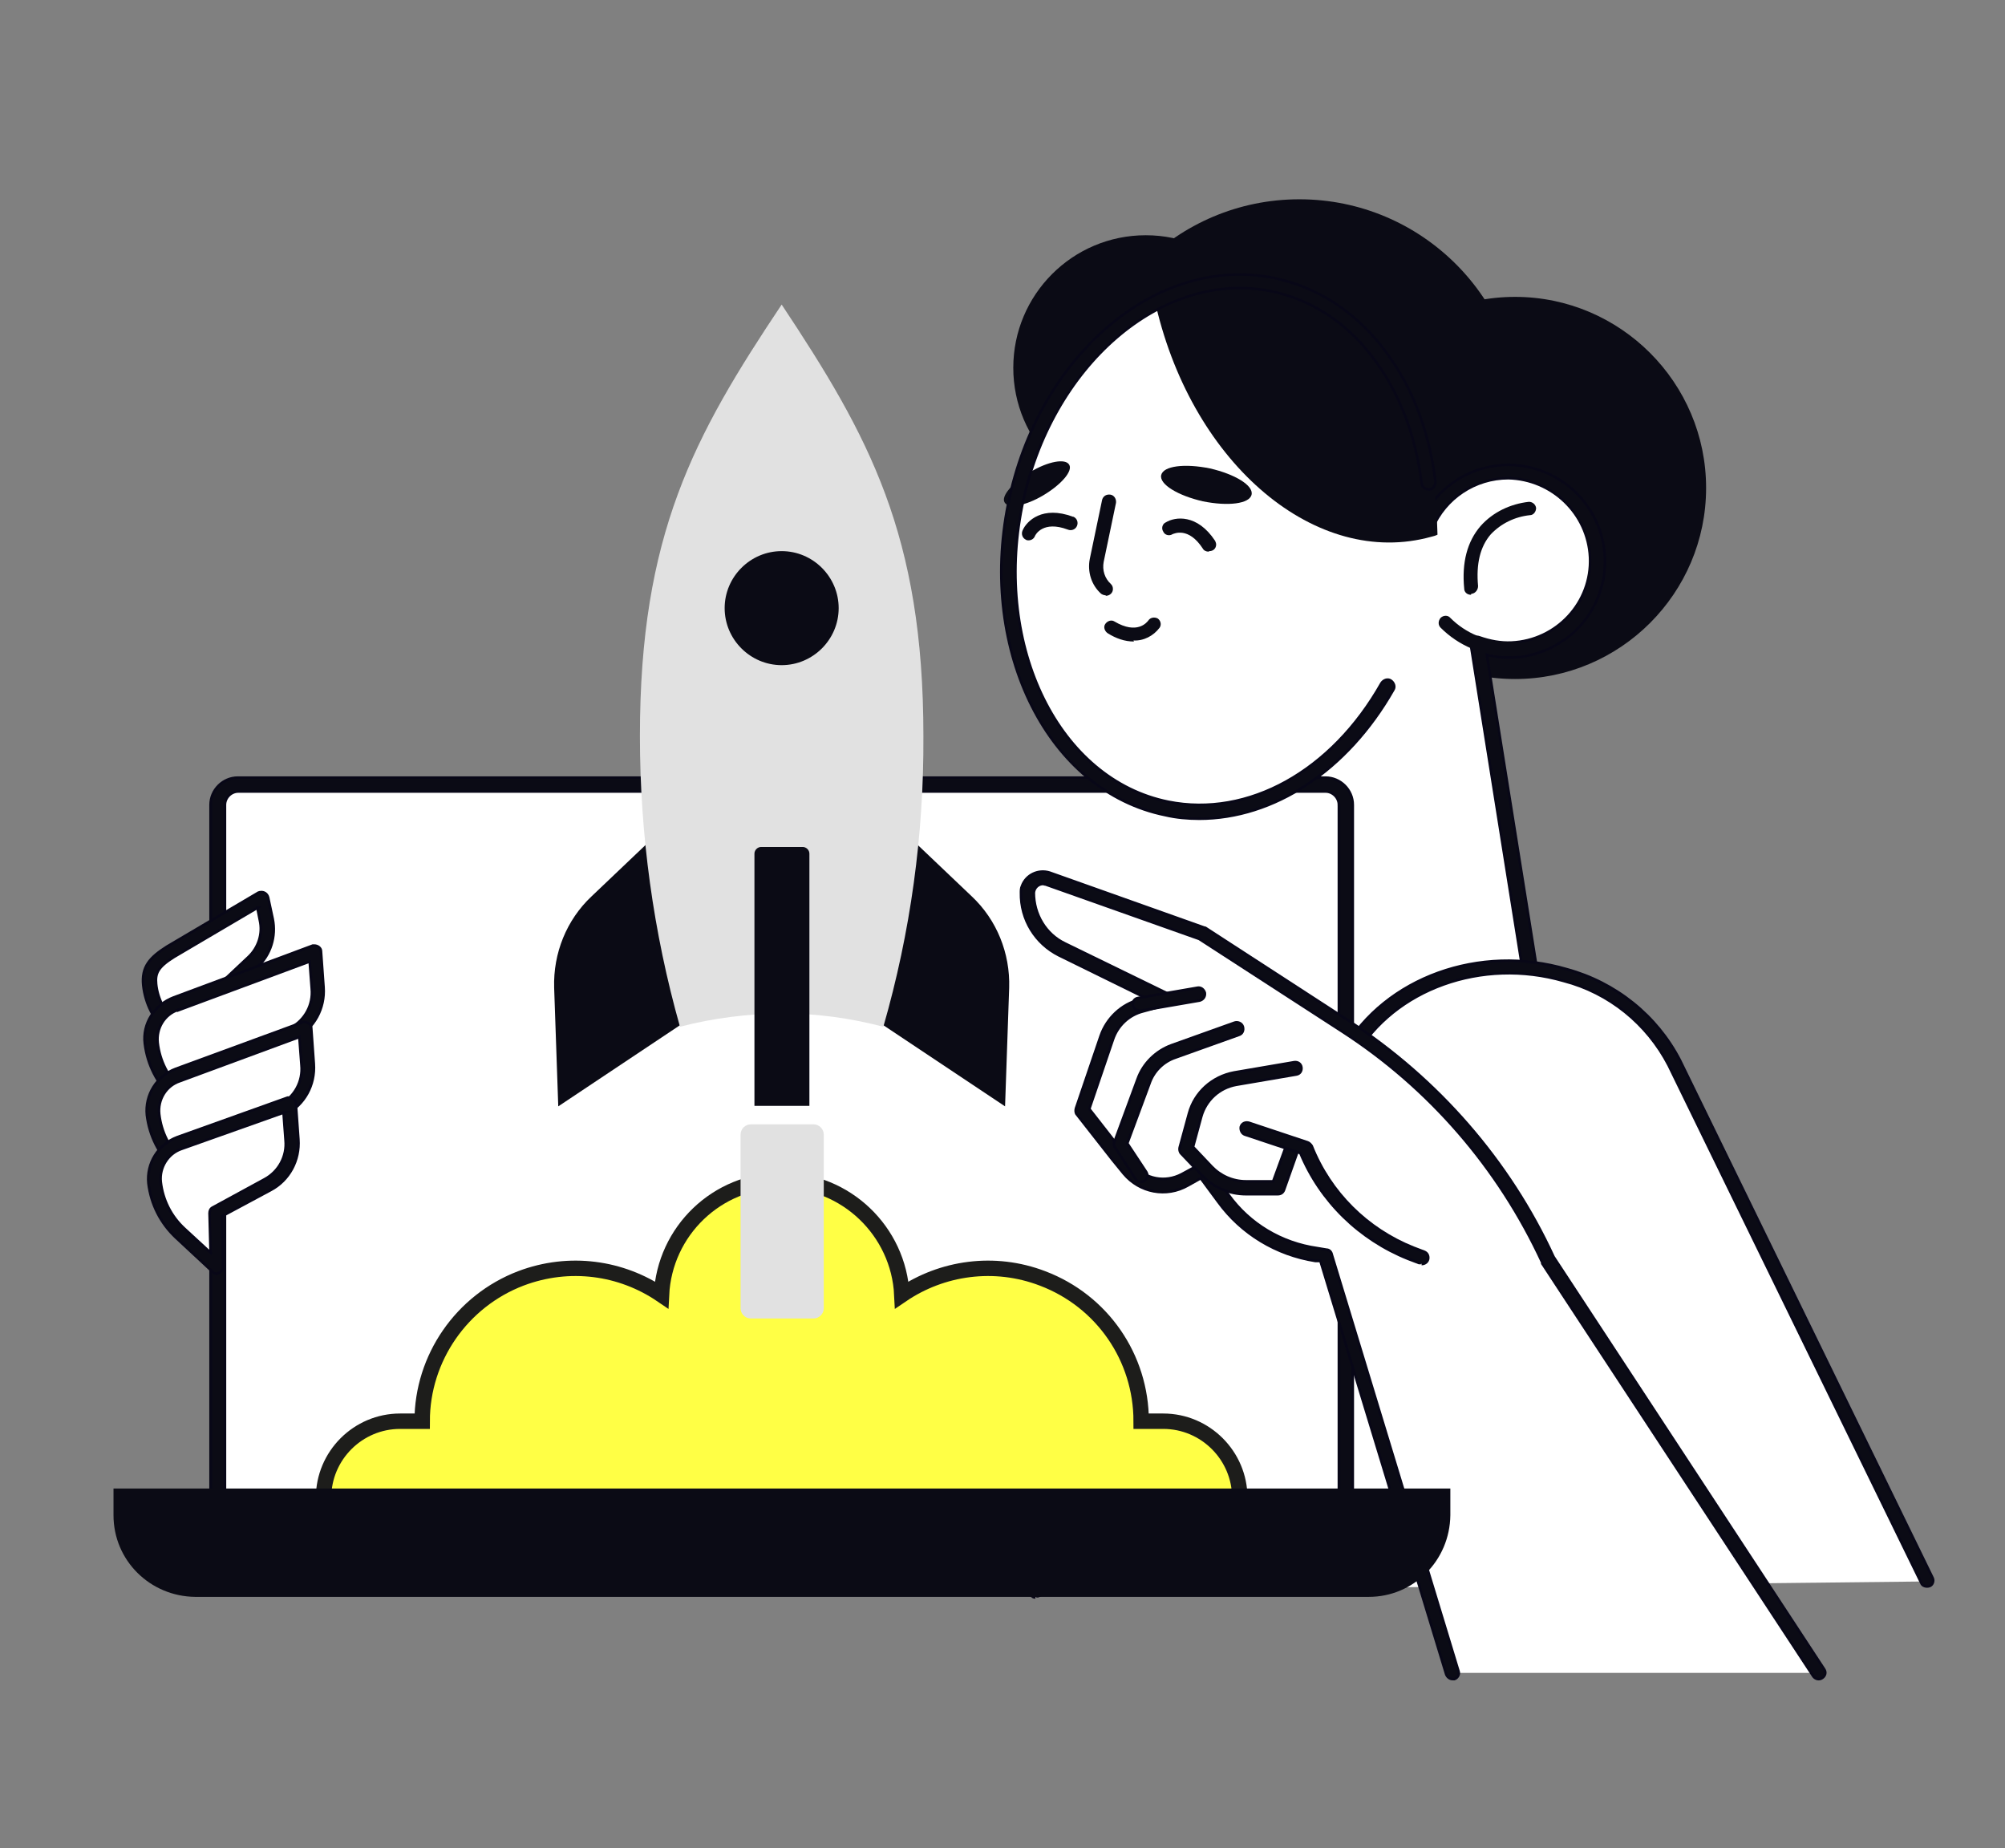 <?xml version="1.0" encoding="UTF-8"?>
<svg xmlns="http://www.w3.org/2000/svg" version="1.1" viewBox="0 0 390.4 359.8">
  <rect x="0" y="0" width="390.4" height="359.8" fill="#808080" stroke="none"/>
  <defs>
    <style>
      .cls-1, .cls-2 {
        stroke: #080717;
        stroke-width: .5px;
      }

      .cls-1, .cls-2, .cls-3 {
        stroke-miterlimit: 10;
      }

      .cls-1, .cls-4 {
        fill: #0b0b15;
      }

      .cls-2, .cls-5 {
        fill: #fff;
      }

      .cls-6 {
        fill: #e1e1e1;
      }

      .cls-3 {
        fill: #ffff45;
        stroke: #1d1d1b;
        stroke-width: 3px;
      }
    </style>
  </defs>
  <!-- Generator: Adobe Illustrator 28.7.1, SVG Export Plug-In . SVG Version: 1.2.0 Build 142)  -->
  <g>
    <g id="Laag_1">
      <path id="Path_1760" class="cls-4" d="M209.9,81.9h0c0-23.8,19.3-43.1,43.1-43.1s43.1,19.3,43.1,43c0,23.8-19.3,43.1-43.1,43.1-23.8,0-43.1-19.3-43.1-43.1"/>
      <path id="Path_1761" class="cls-4" d="M257.8,95h0c0-20.5,16.7-37.2,37.2-37.2,20.5,0,37.2,16.7,37.2,37.2,0,20.5-16.7,37.2-37.2,37.2-20.6,0-37.2-16.7-37.2-37.2"/>
      <path id="Path_1762" class="cls-5" d="M277.7,102.4l-48.5,7.7,12.5,78.4h0c2.8,17.5,19.2,29.4,36.7,26.6l23.1-3.7-13.7-86.1c8.8,3.3,18.5-1,22.1-9.7,3.7-8.9-.6-19.1-9.4-22.7-8.9-3.7-19.1.6-22.7,9.4h0Z"/>
      <path id="Path_1763" class="cls-1" d="M273.3,216.9c-16.4,0-30.3-11.9-32.9-28.1l-12.5-78.4c-.1-.7.4-1.4,1.1-1.5l47.8-7.6c3.1-6.6,9.7-10.8,17-10.8h.1c10,.2,18.1,8,18.6,18,0,1.7,0,3.4-.5,5.1-2.4,10.1-12.5,16.3-22.5,13.9l13.4,84c.1.7-.4,1.4-1.1,1.5l-23.1,3.7c-1.8.3-3.5.4-5.3.4M299.9,210.4l-13.5-84.8c0-.2,0-.5,0-.7.3-.7,1-1.1,1.7-.8,2,.7,4.1,1.1,6.2,1,8.8-.4,15.7-7.8,15.3-16.6-.4-8.5-7.4-15.2-15.9-15.4h0c-6.5,0-12.3,3.9-14.8,9.8-.2.4-.6.7-1,.8l-47.2,7.5,12.3,77.1c2.7,16.7,18.4,28.1,35.2,25.5l21.7-3.5h0Z"/>
      <path id="Path_1764" class="cls-5" d="M375,307.9l-173.4,1.9,61-104.7c7.8-13.5,25.7-19.9,42-15.2,9.1,2.5,16.8,8.7,21.2,17.1l49.2,100.8h0Z"/>
      <path id="Path_1765" class="cls-1" d="M201.6,311c-.2,0-.4,0-.6-.2-.6-.3-.8-1.1-.4-1.7l61-104.7c8.2-14.1,26.5-20.7,43.5-15.7,9.5,2.6,17.5,9,22,17.7l49.2,100.8c.3.6,0,1.4-.6,1.6s-1.4,0-1.6-.6l-49.2-100.8c-4.2-8.1-11.6-14.1-20.4-16.4-15.9-4.6-33,1.5-40.6,14.6l-61,104.6c-.2.4-.6.6-1.1.6"/>
      <path id="Path_1778" class="cls-4" d="M286.4,115.8c-.7,0-1.3-.5-1.3-1.2-.5-5.1.6-9.2,3.2-12.2,2.4-2.7,5.8-4.3,9.4-4.7.7,0,1.3.5,1.4,1.2,0,.7-.5,1.4-1.2,1.4-2.9.3-5.6,1.6-7.6,3.7-2.1,2.4-2.9,5.8-2.5,10.1h0c0,.7-.5,1.4-1.2,1.5h-.1"/>
      <path id="Path_1779" class="cls-4" d="M197.3,71.6c0-14.2,11.5-25.8,25.8-25.8h0c14.2,0,25.8,11.5,25.8,25.8,0,14.2-11.5,25.8-25.8,25.8-14.2,0-25.8-11.5-25.8-25.8"/>
      <path id="Path_1780" class="cls-4" d="M293.7,127.7c-5,0-9.7-2-13.2-5.5-.5-.5-.5-1.3,0-1.9.5-.5,1.4-.6,1.9,0,3,3,7.1,4.7,11.3,4.7s1.3.6,1.3,1.3-.6,1.3-1.3,1.3"/>
      <path id="Path_1766" class="cls-2" d="M42.4,299v-142.3c0-2.2,1.8-3.9,3.9-3.9h211.8c2.2,0,3.9,1.8,3.9,3.9v142.3H42.4s0,0,0,0Z"/>
      <path id="Path_1767" class="cls-1" d="M42.4,300.4h0c-.8,0-1.4-.6-1.4-1.4v-142.3h0c0-2.9,2.4-5.3,5.3-5.3h211.8c2.9,0,5.3,2.4,5.3,5.3v142.3c0,.8-.6,1.4-1.3,1.4H42.4M260.7,156.7c0-1.4-1.2-2.6-2.6-2.6H46.4c-1.4,0-2.6,1.2-2.6,2.6v140.9s216.9,0,216.9,0v-140.9Z"/>
      <path id="Path_1798" class="cls-5" d="M282.8,325.7h71.4s-52.8-80.4-52.8-80.4c-8.6-18.6-22.3-34.4-39.4-45.5l-27.9-18.1-30.1-10.7c-.3-.1-.6-.2-.9-.2-1.6,0-3,1.3-3,2.9,0,4.7,2.5,9,6.7,11.1l19.9,9.7-4.4,1.2c-3.2.8-5.7,3.2-6.8,6.3l-4.8,14.1,6.9,8.8,2.2,2.7c2.7,3.2,7.3,4.1,10.9,2.1l3.5-1.9,4,5.5c4.3,5.9,10.8,9.9,18.1,10.9l1.8.3,24.7,81.3h0Z"/>
      <path id="Path_1799" class="cls-1" d="M282.8,326.9c-.5,0-1-.4-1.2-.9l-24.5-80.5h-1c-7.6-1.2-14.4-5.3-18.9-11.5l-3.4-4.6-2.5,1.4c-4.2,2.4-9.4,1.4-12.5-2.3l-2.2-2.7-6.9-8.8c-.3-.3-.3-.8-.2-1.2l4.8-14.1c1.2-3.5,4.1-6.2,7.6-7.1l1.2-.3-16.9-8.3c-4.6-2.3-7.5-7-7.4-12.2,0-.4,0-.9.2-1.3.8-2.2,3.2-3.3,5.4-2.6l30.1,10.7c0,0,.2,0,.3.1l27.9,18.1c17.3,11.3,31.2,27.2,39.8,45.9l52.7,80.3c.4.6.2,1.3-.4,1.7-.6.4-1.3.2-1.7-.3l-52.8-80.4c0,0,0-.1,0-.2-8.5-18.4-22-34-39-45l-27.8-18-29.9-10.6c-.2,0-.4-.1-.5-.1-.9,0-1.7.7-1.8,1.7,0,4.2,2.3,8.1,6.1,9.9l19.9,9.7c.3.2.6.4.6.8.2.7-.2,1.3-.9,1.5l-4.4,1.2c-2.8.7-5,2.8-5.9,5.5l-4.6,13.5,6.4,8.2,2.2,2.7c2.3,2.8,6.2,3.5,9.4,1.8l3.5-1.9c.6-.3,1.2-.2,1.6.4l4,5.5c4.1,5.7,10.3,9.4,17.3,10.4l1.8.3c.5,0,.9.4,1,.9l24.7,81.2c.2.6-.2,1.3-.8,1.5-.1,0-.2,0-.4,0"/>
      <path id="Path_1800" class="cls-1" d="M222.1,230.1c-.4,0-.8-.2-1-.6l-4-6.1c-.2-.3-.3-.7-.1-1.1l4.5-12.2c1.1-3.1,3.6-5.5,6.6-6.6l12.3-4.4c.6-.2,1.4.1,1.6.8s-.1,1.4-.8,1.6l-12.3,4.4c-2.4.8-4.3,2.7-5.1,5.1l-4.3,11.6,3.7,5.6c.1.2.2.4.2.7,0,.7-.6,1.2-1.2,1.2"/>
      <path id="Path_1801" class="cls-1" d="M242.6,232.5c-3.2,0-6.3-1.3-8.5-3.6l-4.1-4.3c-.3-.3-.4-.8-.3-1.2l1.8-6.6c1.1-4.1,4.5-7.2,8.8-8l11.7-2c.7-.1,1.3.3,1.4,1,.1.7-.3,1.3-1,1.4l-11.7,2c-3.3.6-5.9,3-6.8,6.2l-1.6,5.9,3.6,3.8c1.7,1.8,4.1,2.9,6.7,2.9h.1s5.2,0,5.2,0l2.6-7.1c.2-.6.9-.9,1.5-.7.7.2,1,.9.8,1.6l-2.8,7.9c-.2.5-.6.8-1.2.8h-6.1c0,0-.1,0-.1,0"/>
      <path id="Path_1802" class="cls-1" d="M276.7,245.9c-.1,0-.3,0-.4,0l-2.1-.8c-9.5-3.8-17.1-11.2-21-20.6l-10.8-3.6c-.6-.2-.9-.9-.8-1.5.2-.7.9-1,1.6-.8l11.4,3.8c.3.1.6.4.8.7,3.6,9.1,10.8,16.2,19.8,19.8l2.1.8c.5.2.8.6.8,1.2,0,.7-.6,1.2-1.3,1.2"/>
      <path class="cls-3" d="M63.2,291.6c0,8.2,6.7,14.9,14.9,14.9h62.8c4.2,0,8.1-1.3,11.4-3.5,3.2,2.2,7.1,3.5,11.4,3.5h62.8c8.2,0,14.9-6.7,14.9-14.9,0-8.2-6.7-14.9-14.9-14.9h-4.3c0-12.4-7.6-23.4-19.2-27.8-9.4-3.6-19.6-2.1-27.4,3.2-.6-12.4-10.9-22.3-23.4-22.3-12.6,0-22.8,9.9-23.4,22.3-7.8-5.3-17.9-6.8-27.4-3.2-11.5,4.4-19.2,15.5-19.2,27.8h-4.3c-8.2,0-14.9,6.7-14.9,14.9Z"/>
      <path id="Path_1768" class="cls-4" d="M170.4,198.5l2.4-39.6,16.4,15.6c4.9,4.6,7.5,11.1,7.3,17.8l-.8,23.1-25.2-16.8h0Z"/>
      <path id="Path_1769" class="cls-4" d="M134,198.5l-2.4-39.6-16.4,15.6c-4.9,4.6-7.5,11.1-7.3,17.8l.8,23.1,25.2-16.8h0Z"/>
      <path id="Path_1770" class="cls-6" d="M152.2,197.3c6.7,0,13.3.9,19.8,2.6,5.3-18.4,7.9-37.4,7.8-56.6,0-39.2-10.6-58.4-27.6-84-17.1,25.6-27.6,44.8-27.6,84,0,19.1,2.6,38.2,7.8,56.6,6.5-1.7,13.1-2.5,19.8-2.6"/>
      <path id="Path_1771" class="cls-4" d="M148.2,164.9c-.7,0-1.3.6-1.3,1.3v49.1s10.7,0,10.7,0v-49.1c0-.7-.6-1.3-1.3-1.3h-8.1"/>
      <path id="Path_1772" class="cls-4" d="M141.1,118.4c0-6.1,5-11.1,11.1-11.1h0c6.1,0,11.1,5,11.1,11.1s-5,11.1-11.1,11.1-11.1-5-11.1-11.1"/>
      <path id="Path_1775" class="cls-4" d="M22.1,289.8v5.2c0,8.8,7.1,15.8,15.9,15.9h228.5c8.8,0,15.8-7.1,15.9-15.9v-5.2s-260.2,0-260.2,0Z"/>
      <path id="Path_1777" class="cls-6" d="M146.2,218.9h0c-1.1,0-2,.9-2,2v33.8h0c0,1.1.9,2,2,2h12.2c1.1,0,2-.9,2-2v-33.8h0c0-1.1-.9-2-2-2h-12.2"/>
      <path id="Path_1790" class="cls-2" d="M39.2,196.7l10.1-9.5c2.2-2.1,3.2-5.2,2.6-8.2l-.9-4.2-17.9,10.5c-3.4,2.1-4.3,3.6-4,6.4.4,3.2,1.8,6.1,4.2,8.3l6.1,5.6-.2-8.9h0Z"/>
      <path id="Path_1791" class="cls-1" d="M39.4,206.9c-.3,0-.6-.1-.8-.3l-6.1-5.6c-2.6-2.4-4.2-5.6-4.6-9.1-.4-3.7,1.3-5.5,4.6-7.6l17.8-10.5c.1,0,.2-.1.4-.1.7-.1,1.3.3,1.5,1l.9,4.2c.7,3.4-.4,7-3,9.4l-9.7,9.1.2,8.4c0,.5-.3,1-.7,1.2-.1,0-.3.1-.5.1M50.2,176.7l-16.3,9.6c-3.2,2-3.7,3.2-3.5,5.3.3,2.9,1.7,5.5,3.8,7.5l3.9,3.6v-6c-.2-.3,0-.7.2-.9l10.1-9.5c1.9-1.8,2.8-4.5,2.2-7.1l-.5-2.5h0Z"/>
      <path id="Path_1792" class="cls-2" d="M41.4,208.9l15.7-7.9c3.2-1.7,5-5.1,4.8-8.8l-.5-7-27.1,10.1c-3.2,1.1-5.2,4.3-4.8,7.7.4,3.8,2.2,7.3,5,9.8l7.2,6.7-.3-10.6h0Z"/>
      <path id="Path_1793" class="cls-1" d="M41.6,220.8c-.3,0-.6-.1-.8-.3l-7.2-6.7c-3-2.8-4.9-6.5-5.4-10.6-.5-3.9,1.9-7.6,5.6-9l27.1-10.1c.1,0,.2,0,.3,0,.7,0,1.3.5,1.3,1.1l.5,7c.3,4.1-1.8,8-5.5,10l-15,7.6.2,9.8c0,.5-.3.9-.7,1.2-.1,0-.3.1-.5.1M34.7,196.6c-2.7.9-4.3,3.6-4,6.4.4,3.5,2,6.7,4.6,9.1l5.1,4.7-.2-7.7c0-.5.3-.9.7-1.1l15.7-7.9c2.8-1.5,4.4-4.5,4.1-7.6l-.4-5.3-25.6,9.5Z"/>
      <path id="Path_1794" class="cls-2" d="M41.7,222.9l13.4-6.9c3.2-1.7,5-5.1,4.8-8.8l-.5-7-24.8,9.1c-3.2,1.1-5.2,4.3-4.8,7.7.4,3.8,2.2,7.3,5,9.8l7.2,6.7-.3-10.6h0Z"/>
      <path id="Path_1795" class="cls-1" d="M42,234.7c-.3,0-.6-.1-.8-.3l-7.2-6.7c-3-2.8-4.9-6.5-5.4-10.6-.4-3.9,1.9-7.6,5.6-9l24.8-9.1c.1,0,.2,0,.3,0,.7,0,1.3.5,1.3,1.1l.5,7c.3,4.1-1.8,8-5.5,9.9l-12.7,6.6.2,9.8h0c0,.7-.6,1.3-1.2,1.3M58.3,201.9l-23.3,8.6c-2.7.9-4.3,3.6-4,6.4.4,3.5,2,6.7,4.6,9.1l5.1,4.7-.2-7.7c0-.5.3-.9.7-1.1l13.4-6.9c2.8-1.5,4.4-4.5,4.1-7.6l-.4-5.3h0Z"/>
      <path id="Path_1796" class="cls-2" d="M42,236.2l10.1-5.5c3.2-1.7,5-5.1,4.8-8.8l-.5-7-21.5,7.7c-3.2,1.1-5.2,4.3-4.8,7.7.4,3.8,2.2,7.3,5,9.8l7.2,6.7-.3-10.6h0Z"/>
      <path id="Path_1797" class="cls-1" d="M42.3,248c-.3,0-.6-.1-.8-.3l-7.2-6.7c-3-2.8-4.9-6.5-5.4-10.6-.4-3.9,1.9-7.6,5.6-9l21.5-7.7c.1,0,.2,0,.3,0,.7,0,1.3.5,1.3,1.1l.5,7c.3,4.1-1.8,8-5.4,9.9l-9.5,5.1.2,9.8h0c0,.7-.6,1.3-1.2,1.3M55.3,216.6l-20,7.1c-2.6.9-4.3,3.6-4,6.4.4,3.5,2,6.7,4.6,9.1l5.1,4.7-.2-7.7c0-.5.2-.9.6-1.1l10.1-5.5c2.8-1.5,4.4-4.5,4.1-7.6l-.4-5.4h0Z"/>
      <path id="Path_1803" class="cls-1" d="M221.8,196.7c-.6,0-1.1-.4-1.2-1-.1-.7.3-1.3,1-1.4l11.6-2c.6-.1,1.2.3,1.4,1,.1.7-.3,1.3-1,1.5l-11.6,2c0,0-.1,0-.2,0"/>
      <path id="Path_1781" class="cls-5" d="M278.1,93.9l-8,39.7c-9.7,17.1-26.5,27.1-43,23.8-22-4.4-35.2-30.9-29.5-59.1,5.7-28.2,28.1-47.4,50.1-43,16.5,3.3,28.1,19,30.4,38.6h0Z"/>
      <path id="Path_1783" class="cls-4" d="M279.9,104.1c-.5-24.7-13-45.5-31.6-49.5-8-1.6-16.4-.2-23.4,4,0,.3.1.7.2,1,7.3,31,31.3,51.1,53.6,44.9.4-.1.8-.2,1.2-.4"/>
      <path id="Path_1785" class="cls-4" d="M243.7,96.3c.4-1.8-3.3-4-8.1-5.1-4.9-1-9.1-.5-9.5,1.3-.4,1.8,3.3,4,8.1,5.1,4.9,1,9.1.5,9.5-1.3"/>
      <path id="Path_1784" class="cls-4" d="M208.2,90.5c-.7-1.3-4.1-.7-7.6,1.4s-5.7,4.7-5,5.9c.7,1.3,4.1.7,7.6-1.4s5.7-4.7,5-5.9"/>
      <path id="Path_1786" class="cls-4" d="M215.3,115.9c-.3,0-.6-.1-.9-.3-1.9-1.7-2.7-4.3-2.2-6.8l2.4-11.5c.2-.7.8-1.1,1.6-1,.7.1,1.2.8,1.1,1.6l-2.4,11.5c-.3,1.6.2,3.2,1.4,4.3.3.3.4.6.4,1,0,.7-.6,1.3-1.4,1.3"/>
      <path id="Path_1787" class="cls-4" d="M235.3,107.4c-.4,0-.9-.2-1.1-.6-2.8-4.3-5.6-2.9-5.9-2.8-.6.4-1.5.2-1.8-.5-.4-.6-.2-1.5.5-1.8,1.8-1.1,6.1-1.7,9.6,3.6.1.2.2.5.2.7,0,.8-.6,1.3-1.3,1.3"/>
      <path id="Path_1788" class="cls-4" d="M200.3,105.2c-.2,0-.4,0-.5-.1-.7-.3-1-1.1-.7-1.8.8-1.9,3.9-4.9,9.8-2.7,0,0,.1,0,.1,0,.7.3,1,1.1.7,1.8s-1.1,1-1.8.7c-4.8-1.8-6.3,1-6.4,1.3-.2.5-.7.8-1.2.8"/>
      <path id="Path_1789" class="cls-4" d="M220.8,124.9c-1.8,0-3.5-.6-5.1-1.6h0c-.6-.4-.9-1.2-.5-1.8.4-.6,1.2-.9,1.8-.5,4.4,2.6,6.3.2,6.6-.2.4-.6,1.2-.7,1.8-.4.6.4.8,1.2.4,1.8-1.2,1.6-3.1,2.6-5.1,2.5"/>
      <path id="Path_1782" class="cls-1" d="M233.5,159.4c-2.2,0-4.5-.2-6.6-.7-22.7-4.6-36.4-31.8-30.6-60.6,5.8-28.9,29-48.6,51.7-44,16.6,3.4,29,18.9,31.5,39.7,0,.7-.4,1.4-1.2,1.5-.7,0-1.4-.4-1.5-1.2-2.4-19.6-13.9-34.3-29.3-37.4-21.2-4.3-43,14.5-48.5,41.9-5.5,27.4,7.2,53.2,28.5,57.5,15.5,3.1,31.8-5.9,41.5-23.1h0c.4-.6,1.2-.9,1.8-.5s.9,1.2.5,1.8c-9,15.8-23.3,25.1-37.8,25.1"/>
    </g>
  </g>
</svg>